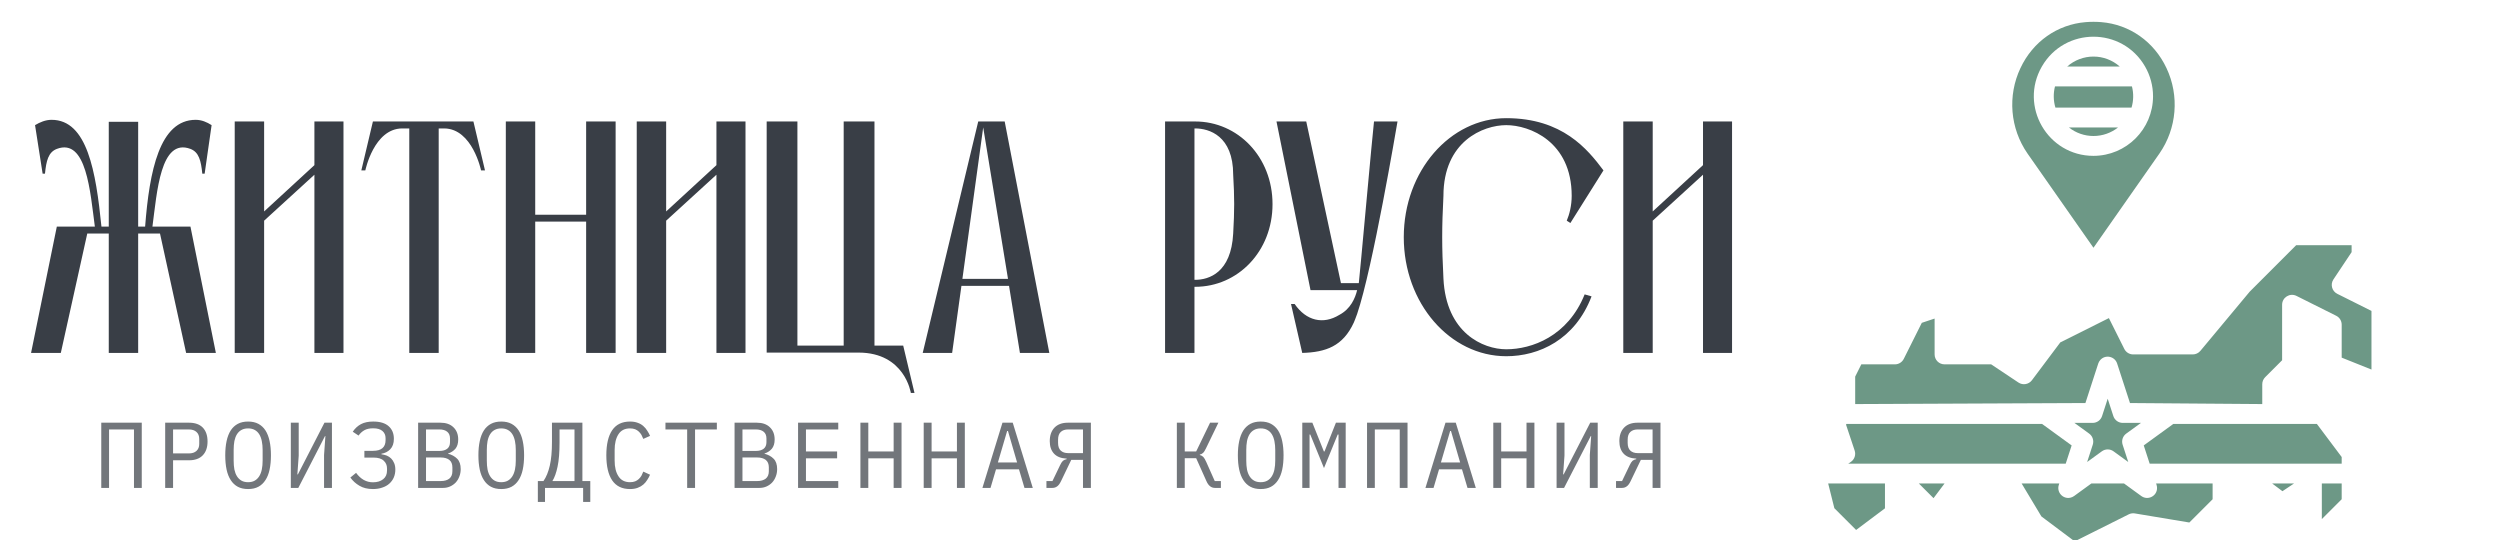 <?xml version="1.0" encoding="UTF-8"?> <svg xmlns="http://www.w3.org/2000/svg" viewBox="-259.424 1045.635 240.748 52.006"> <path d="M -244.745 1067.456 C -244.3 1064.145 -243.983 1058.892 -241.084 1059.974 C -240.26 1060.291 -240.068 1061.12 -239.942 1062.362 L -239.717 1062.362 L -239.047 1057.686 C -239.492 1057.399 -240.003 1057.174 -240.579 1057.174 C -244.049 1057.174 -245.036 1062.076 -245.449 1067.456 L -246.119 1067.456 L -246.119 1057.367 L -248.95 1057.367 L -248.95 1067.456 L -249.655 1067.456 C -250.191 1062.143 -251.02 1057.174 -254.457 1057.174 C -255.034 1057.174 -255.571 1057.399 -256.049 1057.686 L -255.319 1062.362 L -255.093 1062.362 C -254.968 1061.12 -254.775 1060.291 -253.952 1059.974 C -251.087 1058.892 -250.735 1064.145 -250.29 1067.456 L -253.952 1067.456 L -256.433 1079.622 L -253.568 1079.622 L -251.02 1068.125 L -248.95 1068.125 L -248.95 1079.622 L -246.119 1079.622 L -246.119 1068.125 L -244.016 1068.125 L -241.501 1079.622 L -238.636 1079.622 L -241.084 1067.456 L -244.745 1067.456 Z M -229.147 1057.333 L -229.147 1061.539 L -233.989 1065.997 L -233.989 1057.333 L -236.821 1057.333 L -236.821 1079.622 L -233.989 1079.622 L -233.989 1066.886 L -229.147 1062.461 L -229.147 1079.622 L -226.347 1079.622 L -226.347 1057.333 L -229.147 1057.333 Z M -220.011 1079.622 L -217.178 1079.622 L -217.178 1058.003 L -216.634 1058.003 C -213.927 1058.036 -213.098 1062.043 -213.098 1062.043 L -212.72 1062.043 L -213.835 1057.333 L -223.513 1057.333 L -224.628 1062.043 L -224.243 1062.043 C -224.243 1062.043 -223.421 1058.036 -220.714 1058.003 L -220.011 1058.003 L -220.011 1079.622 Z M -210.714 1079.622 L -207.883 1079.622 L -207.883 1066.978 L -202.98 1066.978 L -202.98 1079.622 L -200.14 1079.622 L -200.14 1057.333 L -202.98 1057.333 L -202.98 1066.314 L -207.883 1066.314 L -207.883 1057.333 L -210.714 1057.333 L -210.714 1079.622 Z M -190.432 1057.333 L -190.432 1061.539 L -195.274 1065.997 L -195.274 1057.333 L -198.107 1057.333 L -198.107 1079.622 L -195.274 1079.622 L -195.274 1066.886 L -190.432 1062.461 L -190.432 1079.622 L -187.633 1079.622 L -187.633 1057.333 L -190.432 1057.333 Z M -175.213 1078.918 L -175.213 1057.333 L -178.178 1057.333 L -178.178 1078.918 L -182.634 1078.918 L -182.634 1057.333 L -185.594 1057.333 L -185.594 1079.589 L -176.745 1079.589 C -172.287 1079.589 -171.71 1083.476 -171.71 1083.476 L -171.359 1083.476 L -172.446 1078.918 L -175.213 1078.918 Z M -167.734 1079.622 L -166.839 1073.161 L -162.255 1073.161 L -161.206 1079.622 L -158.375 1079.622 L -162.673 1057.333 L -165.221 1057.333 L -170.567 1079.622 L -167.734 1079.622 Z M -162.354 1072.491 L -166.746 1072.491 L -164.743 1057.904 L -162.354 1072.491 Z M -140.669 1068.125 C -140.862 1071.887 -142.997 1072.582 -144.331 1072.582 L -144.398 1072.582 L -144.398 1058.003 L -144.331 1058.003 C -142.997 1058.003 -140.669 1058.7 -140.669 1062.461 C -140.542 1064.657 -140.542 1065.897 -140.669 1068.125 Z M -144.398 1057.333 L -147.229 1057.333 L -147.229 1079.622 L -144.398 1079.622 L -144.398 1073.254 L -144.331 1073.254 C -140.224 1073.254 -136.881 1069.844 -136.881 1065.294 C -136.881 1060.742 -140.224 1057.333 -144.331 1057.333 L -144.398 1057.333 Z M -127.108 1057.333 C -127.232 1058.289 -128.508 1072.491 -128.572 1072.902 C -128.952 1072.902 -130.166 1072.902 -130.292 1072.902 C -130.292 1072.902 -133.634 1057.333 -133.634 1057.333 L -136.5 1057.333 L -133.223 1073.573 L -128.733 1073.573 C -128.925 1074.368 -129.369 1075.389 -130.45 1075.96 C -132.009 1076.915 -133.634 1076.531 -134.749 1074.913 L -135.1 1074.913 L -134.02 1079.622 C -131.758 1079.556 -130.099 1078.985 -129.05 1076.69 C -129.05 1076.69 -128.826 1076.153 -128.733 1075.868 C -127.232 1071.469 -124.945 1057.904 -124.845 1057.333 L -127.108 1057.333 Z M -114.371 1057.686 C -112.144 1057.686 -108.071 1059.244 -108.071 1064.498 C -108.071 1065.419 -108.288 1066.282 -108.547 1066.886 L -108.197 1067.111 L -105.012 1062.043 C -106.539 1060.005 -108.959 1057.014 -114.371 1057.014 C -119.784 1057.014 -124.242 1062.109 -124.242 1068.477 C -124.242 1074.847 -119.784 1079.939 -114.371 1079.939 L -114.371 1079.27 C -116.601 1079.27 -120.169 1077.711 -120.422 1072.457 C -120.581 1069.34 -120.581 1067.589 -120.422 1064.498 C -120.422 1059.244 -116.601 1057.686 -114.371 1057.686 Z M -114.371 1079.939 C -111.221 1079.939 -107.751 1078.349 -106.159 1074.176 L -106.823 1073.983 C -108.448 1078.03 -111.918 1079.27 -114.371 1079.27 L -114.371 1079.939 Z M -95.426 1057.333 L -95.426 1061.539 L -100.269 1065.997 L -100.269 1057.333 L -103.103 1057.333 L -103.103 1079.622 L -100.269 1079.622 L -100.269 1066.886 L -95.426 1062.461 L -95.426 1079.622 L -92.629 1079.622 L -92.629 1057.333 L -95.426 1057.333 Z" style="white-space: pre; fill: rgb(57, 62, 70);"></path> <g transform="matrix(0.15, 0, 0, 0.15, -94.713, 1023.469)" style="visibility: hidden;"> <g id="solid"> <path d="M64.746,453.435,47.219,435.908,42.241,416H88v20Zm62.383-25.617L115.309,416H136ZM58.417,400l2.016-1.344a8,8,0,0,0,3.151-9.186l-6.952-20.856.307-.614H214.574l23.84,17.321L233.644,400ZM282.4,375.792a8,8,0,0,0-2.906,8.944l4.532,13.948-11.865-8.621a8,8,0,0,0-9.4,0L250.9,398.684l4.532-13.948a8,8,0,0,0-2.906-8.944l-11.866-8.621h14.667a8,8,0,0,0,7.608-5.528l4.532-13.948,4.532,13.948a8,8,0,0,0,7.609,5.528h14.666ZM352,428.685,333.25,447.43l-43.939-7.324a8.032,8.032,0,0,0-4.893.737l-43.578,21.79-26.791-20.095L198.125,416h30.321l-.377,1.158A8,8,0,0,0,240.38,426.1l13.9-10.1H280.64l13.9,10.1a8,8,0,0,0,12.31-8.944L306.478,416H352Zm56.272-6.483L400,416h17.578ZM440,444.685V416h16v12.687Zm16-50.02V400H301.28l-4.77-14.679L320.35,368H436Zm24-70.483-24-9.6V288a8,8,0,0,0-4.423-7.155l-32-16A8,8,0,0,0,408,272v44.687l-13.657,13.656A8,8,0,0,0,392,336v16l-106.581-.827L275.07,319.334a8,8,0,0,0-15.216,0l-10.345,31.836L64,352V329.887L68.939,320H96a8,8,0,0,0,7.155-4.422l14.518-29.036L128,283.1V312a8,8,0,0,0,8,8h37.578l21.985,14.656A8,8,0,0,0,206.4,332.8l22.867-30.489,39.156-19.578,12.422,24.845A8,8,0,0,0,288,312h48a8,8,0,0,0,6.145-2.879L381.909,261.4l37.4-37.4H464v5.578l-14.657,21.985a8,8,0,0,0,3.079,11.592L480,276.942Z" data-original="#000000" class="" style="fill: rgb(109, 152, 134);"></path> </g> </g> <g transform="matrix(0.158, 0, 0, 0.158, -90.046, 1040.784)" style=""> <g id="g-1"> <path d="M 59.264 353.706 L 46.006 340.448 L 42.241 325.389 L 76.854 325.389 L 76.854 340.518 Z M 106.452 334.329 L 97.511 325.389 L 113.162 325.389 Z M 54.477 313.286 L 56.002 312.27 C 58.272 310.756 59.248 307.91 58.385 305.321 L 53.127 289.545 L 53.359 289.081 L 172.598 289.081 L 190.631 302.183 L 187.023 313.286 Z M 223.903 294.975 C 221.782 296.516 220.894 299.247 221.705 301.74 L 225.133 312.291 L 216.158 305.77 C 214.037 304.231 211.168 304.231 209.047 305.77 L 200.075 312.291 L 203.503 301.74 C 204.314 299.247 203.426 296.516 201.305 294.975 L 192.33 288.454 L 203.424 288.454 C 206.046 288.454 208.369 286.766 209.179 284.272 L 212.607 273.722 L 216.035 284.272 C 216.845 286.766 219.169 288.454 221.791 288.454 L 232.884 288.454 Z M 276.55 334.984 L 262.367 349.164 L 229.13 343.624 C 227.869 343.415 226.573 343.61 225.429 344.181 L 192.466 360.663 L 172.2 345.463 L 160.155 325.389 L 183.091 325.389 L 182.805 326.265 C 181.368 330.696 185.265 335.022 189.822 334.052 C 190.65 333.875 191.432 333.527 192.118 333.029 L 202.632 325.389 L 222.571 325.389 L 233.086 333.029 C 236.855 335.767 242.174 333.397 242.66 328.764 C 242.749 327.922 242.659 327.07 242.397 326.264 L 242.116 325.389 L 276.55 325.389 Z M 319.115 330.081 L 312.858 325.389 L 326.154 325.389 Z M 343.115 347.087 L 343.115 325.389 L 355.218 325.389 L 355.218 334.986 Z M 355.218 309.251 L 355.218 313.286 L 238.184 313.286 L 234.576 302.183 L 252.609 289.081 L 340.089 289.081 Z M 373.372 255.936 L 355.218 248.674 L 355.218 228.567 C 355.217 226.275 353.922 224.18 351.872 223.155 L 327.666 211.052 C 323.643 209.041 318.91 211.966 318.909 216.464 L 318.909 250.267 L 308.579 260.596 C 307.444 261.731 306.807 263.27 306.807 264.875 L 306.807 276.978 L 226.186 276.353 L 218.358 252.269 C 216.918 247.839 211.222 246.629 208.105 250.092 C 207.539 250.721 207.11 251.463 206.848 252.269 L 199.023 276.35 L 58.7 276.978 L 58.7 260.251 L 62.436 252.773 L 82.906 252.773 C 85.197 252.773 87.293 251.478 88.318 249.428 L 99.299 227.464 L 107.111 224.861 L 107.111 246.721 C 107.111 250.063 109.82 252.773 113.162 252.773 L 141.587 252.773 L 158.217 263.859 C 160.889 265.64 164.488 265.024 166.415 262.455 L 183.712 239.392 L 213.33 224.583 L 222.726 243.376 C 223.752 245.426 225.847 246.721 228.139 246.721 L 264.447 246.721 C 266.243 246.721 267.946 245.923 269.095 244.544 L 299.174 208.446 L 327.464 180.156 L 361.269 180.156 L 361.269 184.375 L 350.182 201.005 C 348.164 204.034 349.256 208.146 352.511 209.774 L 373.372 220.203 Z" data-original="#000000" style="fill: rgb(109, 152, 134);"></path> <path d="M 203.933 65.18 C 198.037 65.176 192.343 67.334 187.931 71.246 L 219.935 71.246 C 215.523 67.334 209.83 65.176 203.933 65.18 Z" data-original="#000000" style="fill: rgb(109, 152, 134);"></path> <path d="M 203.933 113.591 C 209.376 113.595 214.66 111.755 218.923 108.372 L 188.943 108.372 C 193.206 111.755 198.49 113.595 203.933 113.591 Z" data-original="#000000" style="fill: rgb(109, 152, 134);"></path> <path d="M 180.489 83.349 C 179.398 87.597 179.481 92.063 180.73 96.267 L 227.136 96.267 C 228.386 92.063 228.469 87.597 227.377 83.349 Z" data-original="#000000" style="fill: rgb(109, 152, 134);"></path> <path d="M 248.432 72.196 C 240.847 56.066 225.975 45.595 208.651 44.189 C 207.093 44.063 205.505 44 203.933 44 C 202.361 44 200.768 44.064 199.212 44.191 C 181.889 45.597 167.015 56.066 159.431 72.198 C 151.456 89.081 153.096 108.936 163.735 124.281 L 203.933 181.705 L 244.131 124.279 C 254.768 108.934 256.407 89.079 248.432 72.196 Z M 203.933 125.694 C 175.983 125.694 158.514 95.437 172.489 71.231 C 186.464 47.026 221.402 47.026 235.377 71.231 C 238.564 76.751 240.241 83.012 240.241 89.385 C 240.219 109.429 223.976 125.671 203.933 125.694 Z" data-original="#000000" style="fill: rgb(109, 152, 134);"></path> </g> </g> <path d="M -249.672 1092.62 L -249.672 1086.34 L -245.772 1086.34 L -245.772 1092.62 L -246.522 1092.62 L -246.522 1086.99 L -248.922 1086.99 L -248.922 1092.62 L -249.672 1092.62 ZM -242.757 1092.62 L -243.517 1092.62 L -243.517 1086.34 L -241.227 1086.34 C -240.647 1086.34 -240.204 1086.497 -239.897 1086.81 C -239.591 1087.13 -239.437 1087.577 -239.437 1088.15 C -239.437 1088.717 -239.591 1089.16 -239.897 1089.48 C -240.204 1089.8 -240.647 1089.96 -241.227 1089.96 L -242.757 1089.96 L -242.757 1092.62 Z M -242.757 1086.99 L -242.757 1089.3 L -241.247 1089.3 C -240.927 1089.3 -240.681 1089.22 -240.507 1089.06 C -240.327 1088.9 -240.237 1088.673 -240.237 1088.38 L -240.237 1087.91 C -240.237 1087.617 -240.327 1087.39 -240.507 1087.23 C -240.681 1087.07 -240.927 1086.99 -241.247 1086.99 L -242.757 1086.99 ZM -235.533 1092.73 C -235.919 1092.73 -236.249 1092.657 -236.523 1092.51 C -236.796 1092.363 -237.023 1092.15 -237.203 1091.87 C -237.383 1091.597 -237.516 1091.26 -237.603 1090.86 C -237.689 1090.453 -237.733 1089.993 -237.733 1089.48 C -237.733 1088.967 -237.689 1088.51 -237.603 1088.11 C -237.516 1087.703 -237.383 1087.36 -237.203 1087.08 C -237.023 1086.807 -236.796 1086.597 -236.523 1086.45 C -236.249 1086.303 -235.919 1086.23 -235.533 1086.23 C -235.146 1086.23 -234.816 1086.303 -234.543 1086.45 C -234.269 1086.597 -234.043 1086.807 -233.863 1087.08 C -233.683 1087.36 -233.549 1087.703 -233.463 1088.11 C -233.376 1088.51 -233.333 1088.967 -233.333 1089.48 C -233.333 1089.993 -233.376 1090.453 -233.463 1090.86 C -233.549 1091.26 -233.683 1091.597 -233.863 1091.87 C -234.043 1092.15 -234.269 1092.363 -234.543 1092.51 C -234.816 1092.657 -235.146 1092.73 -235.533 1092.73 Z M -235.533 1092.07 C -235.279 1092.07 -235.066 1092.02 -234.893 1091.92 C -234.719 1091.82 -234.576 1091.68 -234.463 1091.5 C -234.349 1091.32 -234.266 1091.103 -234.213 1090.85 C -234.159 1090.597 -234.133 1090.31 -234.133 1089.99 L -234.133 1088.97 C -234.133 1088.657 -234.159 1088.37 -234.213 1088.11 C -234.266 1087.85 -234.349 1087.63 -234.463 1087.45 C -234.576 1087.27 -234.719 1087.133 -234.893 1087.04 C -235.066 1086.94 -235.279 1086.89 -235.533 1086.89 C -235.786 1086.89 -235.999 1086.94 -236.173 1087.04 C -236.346 1087.133 -236.489 1087.27 -236.603 1087.45 C -236.716 1087.63 -236.799 1087.85 -236.853 1088.11 C -236.899 1088.37 -236.923 1088.657 -236.923 1088.97 L -236.923 1089.99 C -236.923 1090.31 -236.899 1090.597 -236.853 1090.85 C -236.799 1091.103 -236.716 1091.32 -236.603 1091.5 C -236.489 1091.68 -236.346 1091.82 -236.173 1091.92 C -235.999 1092.02 -235.786 1092.07 -235.533 1092.07 ZM -231.418 1092.62 L -231.418 1086.34 L -230.658 1086.34 L -230.658 1089.51 L -230.788 1091.32 L -230.738 1091.32 L -228.178 1086.34 L -227.458 1086.34 L -227.458 1092.62 L -228.218 1092.62 L -228.218 1089.45 L -228.088 1087.63 L -228.128 1087.63 L -230.698 1092.62 L -231.418 1092.62 ZM -223.514 1092.73 C -224.027 1092.73 -224.46 1092.623 -224.814 1092.41 C -225.167 1092.203 -225.457 1091.94 -225.684 1091.62 L -225.134 1091.17 C -224.687 1091.777 -224.147 1092.08 -223.514 1092.08 C -223.1 1092.08 -222.77 1091.98 -222.524 1091.78 C -222.277 1091.587 -222.154 1091.307 -222.154 1090.94 L -222.154 1090.75 C -222.154 1090.443 -222.26 1090.193 -222.474 1090 C -222.68 1089.8 -223.007 1089.7 -223.454 1089.7 L -224.334 1089.7 L -224.334 1089.05 L -223.504 1089.05 C -222.697 1089.05 -222.294 1088.707 -222.294 1088.02 L -222.294 1087.83 C -222.294 1087.543 -222.394 1087.313 -222.594 1087.14 C -222.794 1086.967 -223.09 1086.88 -223.484 1086.88 C -223.837 1086.88 -224.124 1086.943 -224.344 1087.07 C -224.564 1087.197 -224.747 1087.367 -224.894 1087.58 L -225.454 1087.21 C -225.24 1086.89 -224.977 1086.647 -224.664 1086.48 C -224.35 1086.313 -223.957 1086.23 -223.484 1086.23 C -222.824 1086.23 -222.327 1086.38 -221.994 1086.68 C -221.66 1086.98 -221.494 1087.383 -221.494 1087.89 C -221.494 1088.323 -221.61 1088.66 -221.844 1088.9 C -222.07 1089.133 -222.354 1089.277 -222.694 1089.33 L -222.694 1089.38 C -222.507 1089.407 -222.334 1089.45 -222.174 1089.51 C -222.014 1089.577 -221.874 1089.67 -221.754 1089.79 C -221.634 1089.91 -221.537 1090.06 -221.464 1090.24 C -221.39 1090.413 -221.354 1090.62 -221.354 1090.86 C -221.354 1091.133 -221.404 1091.387 -221.504 1091.62 C -221.604 1091.847 -221.747 1092.043 -221.934 1092.21 C -222.12 1092.377 -222.347 1092.503 -222.614 1092.59 C -222.88 1092.683 -223.18 1092.73 -223.514 1092.73 ZM -219.159 1092.62 L -219.159 1086.34 L -217.019 1086.34 C -216.479 1086.34 -216.059 1086.487 -215.759 1086.78 C -215.452 1087.073 -215.299 1087.467 -215.299 1087.96 C -215.299 1088.333 -215.389 1088.63 -215.569 1088.85 C -215.756 1089.063 -215.992 1089.217 -216.279 1089.31 L -216.279 1089.33 C -215.926 1089.417 -215.632 1089.577 -215.399 1089.81 C -215.172 1090.037 -215.059 1090.37 -215.059 1090.81 C -215.059 1091.063 -215.102 1091.3 -215.189 1091.52 C -215.269 1091.74 -215.386 1091.933 -215.539 1092.1 C -215.692 1092.26 -215.872 1092.387 -216.079 1092.48 C -216.286 1092.573 -216.509 1092.62 -216.749 1092.62 L -219.159 1092.62 Z M -218.399 1091.96 L -216.979 1091.96 C -216.632 1091.96 -216.359 1091.883 -216.159 1091.73 C -215.959 1091.57 -215.859 1091.33 -215.859 1091.01 L -215.859 1090.64 C -215.859 1090.32 -215.959 1090.08 -216.159 1089.92 C -216.359 1089.767 -216.632 1089.69 -216.979 1089.69 L -218.399 1089.69 L -218.399 1091.96 Z M -218.399 1089.06 L -217.109 1089.06 C -216.789 1089.06 -216.539 1088.99 -216.359 1088.85 C -216.179 1088.71 -216.089 1088.497 -216.089 1088.21 L -216.089 1087.86 C -216.089 1087.573 -216.179 1087.357 -216.359 1087.21 C -216.539 1087.063 -216.789 1086.99 -217.109 1086.99 L -218.399 1086.99 L -218.399 1089.06 ZM -211.154 1092.73 C -211.541 1092.73 -211.871 1092.657 -212.144 1092.51 C -212.418 1092.363 -212.644 1092.15 -212.824 1091.87 C -213.004 1091.597 -213.138 1091.26 -213.224 1090.86 C -213.311 1090.453 -213.354 1089.993 -213.354 1089.48 C -213.354 1088.967 -213.311 1088.51 -213.224 1088.11 C -213.138 1087.703 -213.004 1087.36 -212.824 1087.08 C -212.644 1086.807 -212.418 1086.597 -212.144 1086.45 C -211.871 1086.303 -211.541 1086.23 -211.154 1086.23 C -210.768 1086.23 -210.438 1086.303 -210.164 1086.45 C -209.891 1086.597 -209.664 1086.807 -209.484 1087.08 C -209.304 1087.36 -209.171 1087.703 -209.084 1088.11 C -208.998 1088.51 -208.954 1088.967 -208.954 1089.48 C -208.954 1089.993 -208.998 1090.453 -209.084 1090.86 C -209.171 1091.26 -209.304 1091.597 -209.484 1091.87 C -209.664 1092.15 -209.891 1092.363 -210.164 1092.51 C -210.438 1092.657 -210.768 1092.73 -211.154 1092.73 Z M -211.154 1092.07 C -210.901 1092.07 -210.688 1092.02 -210.514 1091.92 C -210.341 1091.82 -210.198 1091.68 -210.084 1091.5 C -209.971 1091.32 -209.888 1091.103 -209.834 1090.85 C -209.781 1090.597 -209.754 1090.31 -209.754 1089.99 L -209.754 1088.97 C -209.754 1088.657 -209.781 1088.37 -209.834 1088.11 C -209.888 1087.85 -209.971 1087.63 -210.084 1087.45 C -210.198 1087.27 -210.341 1087.133 -210.514 1087.04 C -210.688 1086.94 -210.901 1086.89 -211.154 1086.89 C -211.408 1086.89 -211.621 1086.94 -211.794 1087.04 C -211.968 1087.133 -212.111 1087.27 -212.224 1087.45 C -212.338 1087.63 -212.421 1087.85 -212.474 1088.11 C -212.521 1088.37 -212.544 1088.657 -212.544 1088.97 L -212.544 1089.99 C -212.544 1090.31 -212.521 1090.597 -212.474 1090.85 C -212.421 1091.103 -212.338 1091.32 -212.224 1091.5 C -212.111 1091.68 -211.968 1091.82 -211.794 1091.92 C -211.621 1092.02 -211.408 1092.07 -211.154 1092.07 ZM -207.63 1093.97 L -207.63 1091.96 L -207.09 1091.96 C -206.823 1091.58 -206.62 1091.087 -206.48 1090.48 C -206.34 1089.88 -206.27 1089.113 -206.27 1088.18 L -206.27 1086.34 L -203.34 1086.34 L -203.34 1091.96 L -202.58 1091.96 L -202.58 1093.97 L -203.27 1093.97 L -203.27 1092.62 L -206.94 1092.62 L -206.94 1093.97 L -207.63 1093.97 Z M -204.1 1091.96 L -204.1 1086.99 L -205.54 1086.99 L -205.54 1088.24 C -205.54 1089.193 -205.603 1089.97 -205.73 1090.57 C -205.856 1091.17 -206.023 1091.633 -206.23 1091.96 L -204.1 1091.96 ZM -198.755 1092.73 C -199.522 1092.73 -200.095 1092.45 -200.475 1091.89 C -200.848 1091.33 -201.035 1090.527 -201.035 1089.48 C -201.035 1088.427 -200.848 1087.623 -200.475 1087.07 C -200.095 1086.51 -199.522 1086.23 -198.755 1086.23 C -198.468 1086.23 -198.222 1086.27 -198.015 1086.35 C -197.802 1086.423 -197.622 1086.527 -197.475 1086.66 C -197.322 1086.793 -197.195 1086.943 -197.095 1087.11 C -196.988 1087.27 -196.898 1087.437 -196.825 1087.61 L -197.475 1087.9 C -197.528 1087.767 -197.588 1087.637 -197.655 1087.51 C -197.728 1087.39 -197.815 1087.283 -197.915 1087.19 C -198.015 1087.097 -198.132 1087.023 -198.265 1086.97 C -198.398 1086.917 -198.562 1086.89 -198.755 1086.89 C -199.255 1086.89 -199.625 1087.077 -199.865 1087.45 C -200.112 1087.83 -200.235 1088.337 -200.235 1088.97 L -200.235 1089.99 C -200.235 1090.623 -200.112 1091.127 -199.865 1091.5 C -199.625 1091.88 -199.255 1092.07 -198.755 1092.07 C -198.562 1092.07 -198.398 1092.043 -198.265 1091.99 C -198.132 1091.937 -198.015 1091.863 -197.915 1091.77 C -197.815 1091.677 -197.728 1091.57 -197.655 1091.45 C -197.588 1091.323 -197.528 1091.19 -197.475 1091.05 L -196.825 1091.35 C -196.898 1091.523 -196.988 1091.69 -197.095 1091.85 C -197.195 1092.017 -197.322 1092.167 -197.475 1092.3 C -197.622 1092.427 -197.802 1092.53 -198.015 1092.61 C -198.222 1092.69 -198.468 1092.73 -198.755 1092.73 ZM -190.391 1086.99 L -192.491 1086.99 L -192.491 1092.62 L -193.251 1092.62 L -193.251 1086.99 L -195.341 1086.99 L -195.341 1086.34 L -190.391 1086.34 L -190.391 1086.99 ZM -188.686 1092.62 L -188.686 1086.34 L -186.546 1086.34 C -186.006 1086.34 -185.586 1086.487 -185.286 1086.78 C -184.979 1087.073 -184.826 1087.467 -184.826 1087.96 C -184.826 1088.333 -184.916 1088.63 -185.096 1088.85 C -185.283 1089.063 -185.519 1089.217 -185.806 1089.31 L -185.806 1089.33 C -185.453 1089.417 -185.159 1089.577 -184.926 1089.81 C -184.699 1090.037 -184.586 1090.37 -184.586 1090.81 C -184.586 1091.063 -184.629 1091.3 -184.716 1091.52 C -184.796 1091.74 -184.913 1091.933 -185.066 1092.1 C -185.219 1092.26 -185.399 1092.387 -185.606 1092.48 C -185.813 1092.573 -186.036 1092.62 -186.276 1092.62 L -188.686 1092.62 Z M -187.926 1091.96 L -186.506 1091.96 C -186.159 1091.96 -185.886 1091.883 -185.686 1091.73 C -185.486 1091.57 -185.386 1091.33 -185.386 1091.01 L -185.386 1090.64 C -185.386 1090.32 -185.486 1090.08 -185.686 1089.92 C -185.886 1089.767 -186.159 1089.69 -186.506 1089.69 L -187.926 1089.69 L -187.926 1091.96 Z M -187.926 1089.06 L -186.636 1089.06 C -186.316 1089.06 -186.066 1088.99 -185.886 1088.85 C -185.706 1088.71 -185.616 1088.497 -185.616 1088.21 L -185.616 1087.86 C -185.616 1087.573 -185.706 1087.357 -185.886 1087.21 C -186.066 1087.063 -186.316 1086.99 -186.636 1086.99 L -187.926 1086.99 L -187.926 1089.06 ZM -178.701 1092.62 L -182.571 1092.62 L -182.571 1086.34 L -178.701 1086.34 L -178.701 1086.99 L -181.811 1086.99 L -181.811 1089.11 L -178.811 1089.11 L -178.811 1089.77 L -181.811 1089.77 L -181.811 1091.96 L -178.701 1091.96 L -178.701 1092.62 ZM -173.367 1092.62 L -173.367 1089.77 L -175.807 1089.77 L -175.807 1092.62 L -176.567 1092.62 L -176.567 1086.34 L -175.807 1086.34 L -175.807 1089.11 L -173.367 1089.11 L -173.367 1086.34 L -172.607 1086.34 L -172.607 1092.62 L -173.367 1092.62 ZM -167.272 1092.62 L -167.272 1089.77 L -169.712 1089.77 L -169.712 1092.62 L -170.472 1092.62 L -170.472 1086.34 L -169.712 1086.34 L -169.712 1089.11 L -167.272 1089.11 L -167.272 1086.34 L -166.512 1086.34 L -166.512 1092.62 L -167.272 1092.62 ZM -159.968 1092.62 L -160.768 1092.62 L -161.298 1090.83 L -163.508 1090.83 L -164.038 1092.62 L -164.818 1092.62 L -162.888 1086.34 L -161.898 1086.34 L -159.968 1092.62 Z M -161.478 1090.17 L -162.358 1087.14 L -162.438 1087.14 L -163.328 1090.17 L -161.478 1090.17 ZM -158.653 1092.62 L -158.653 1091.96 L -158.073 1091.96 L -157.333 1090.42 C -157.246 1090.233 -157.156 1090.097 -157.063 1090.01 C -156.963 1089.93 -156.843 1089.877 -156.703 1089.85 L -156.703 1089.8 C -157.25 1089.773 -157.66 1089.61 -157.933 1089.31 C -158.2 1089.017 -158.333 1088.62 -158.333 1088.12 C -158.333 1087.573 -158.183 1087.14 -157.883 1086.82 C -157.576 1086.5 -157.143 1086.34 -156.583 1086.34 L -154.373 1086.34 L -154.373 1092.62 L -155.133 1092.62 L -155.133 1089.92 L -156.263 1089.92 L -157.253 1091.98 C -157.373 1092.227 -157.5 1092.393 -157.633 1092.48 C -157.76 1092.573 -157.91 1092.62 -158.083 1092.62 L -158.653 1092.62 Z M -155.133 1089.27 L -155.133 1086.99 L -156.563 1086.99 C -156.863 1086.99 -157.1 1087.07 -157.273 1087.23 C -157.446 1087.39 -157.533 1087.64 -157.533 1087.98 L -157.533 1088.28 C -157.533 1088.62 -157.446 1088.87 -157.273 1089.03 C -157.1 1089.19 -156.863 1089.27 -156.563 1089.27 L -155.133 1089.27 ZM -146.094 1092.62 L -146.094 1086.34 L -145.334 1086.34 L -145.334 1089.11 L -144.234 1089.11 L -142.894 1086.34 L -142.094 1086.34 L -143.294 1088.82 C -143.394 1089.033 -143.49 1089.18 -143.584 1089.26 C -143.67 1089.34 -143.77 1089.39 -143.884 1089.41 L -143.884 1089.45 C -143.75 1089.483 -143.637 1089.547 -143.544 1089.64 C -143.457 1089.733 -143.36 1089.9 -143.254 1090.14 L -142.444 1091.96 L -141.854 1091.96 L -141.854 1092.62 L -142.424 1092.62 C -142.604 1092.62 -142.76 1092.567 -142.894 1092.46 C -143.034 1092.353 -143.154 1092.183 -143.254 1091.95 L -144.234 1089.76 L -145.334 1089.76 L -145.334 1092.62 L -146.094 1092.62 ZM -138.019 1092.73 C -138.406 1092.73 -138.736 1092.657 -139.009 1092.51 C -139.282 1092.363 -139.509 1092.15 -139.689 1091.87 C -139.869 1091.597 -140.002 1091.26 -140.089 1090.86 C -140.176 1090.453 -140.219 1089.993 -140.219 1089.48 C -140.219 1088.967 -140.176 1088.51 -140.089 1088.11 C -140.002 1087.703 -139.869 1087.36 -139.689 1087.08 C -139.509 1086.807 -139.282 1086.597 -139.009 1086.45 C -138.736 1086.303 -138.406 1086.23 -138.019 1086.23 C -137.632 1086.23 -137.302 1086.303 -137.029 1086.45 C -136.756 1086.597 -136.529 1086.807 -136.349 1087.08 C -136.169 1087.36 -136.036 1087.703 -135.949 1088.11 C -135.862 1088.51 -135.819 1088.967 -135.819 1089.48 C -135.819 1089.993 -135.862 1090.453 -135.949 1090.86 C -136.036 1091.26 -136.169 1091.597 -136.349 1091.87 C -136.529 1092.15 -136.756 1092.363 -137.029 1092.51 C -137.302 1092.657 -137.632 1092.73 -138.019 1092.73 Z M -138.019 1092.07 C -137.766 1092.07 -137.552 1092.02 -137.379 1091.92 C -137.206 1091.82 -137.062 1091.68 -136.949 1091.5 C -136.836 1091.32 -136.752 1091.103 -136.699 1090.85 C -136.646 1090.597 -136.619 1090.31 -136.619 1089.99 L -136.619 1088.97 C -136.619 1088.657 -136.646 1088.37 -136.699 1088.11 C -136.752 1087.85 -136.836 1087.63 -136.949 1087.45 C -137.062 1087.27 -137.206 1087.133 -137.379 1087.04 C -137.552 1086.94 -137.766 1086.89 -138.019 1086.89 C -138.272 1086.89 -138.486 1086.94 -138.659 1087.04 C -138.832 1087.133 -138.976 1087.27 -139.089 1087.45 C -139.202 1087.63 -139.286 1087.85 -139.339 1088.11 C -139.386 1088.37 -139.409 1088.657 -139.409 1088.97 L -139.409 1089.99 C -139.409 1090.31 -139.386 1090.597 -139.339 1090.85 C -139.286 1091.103 -139.202 1091.32 -139.089 1091.5 C -138.976 1091.68 -138.832 1091.82 -138.659 1091.92 C -138.486 1092.02 -138.272 1092.07 -138.019 1092.07 ZM -130.525 1092.62 L -130.525 1089.47 L -130.525 1087.48 L -130.605 1087.48 L -131.925 1090.71 L -133.245 1087.48 L -133.315 1087.48 L -133.315 1089.47 L -133.315 1092.62 L -134.015 1092.62 L -134.015 1086.34 L -133.045 1086.34 L -131.935 1089.11 L -131.875 1089.11 L -130.775 1086.34 L -129.835 1086.34 L -129.835 1092.62 L -130.525 1092.62 ZM -127.78 1092.62 L -127.78 1086.34 L -123.88 1086.34 L -123.88 1092.62 L -124.63 1092.62 L -124.63 1086.99 L -127.03 1086.99 L -127.03 1092.62 L -127.78 1092.62 ZM -117.305 1092.62 L -118.105 1092.62 L -118.635 1090.83 L -120.845 1090.83 L -121.375 1092.62 L -122.155 1092.62 L -120.225 1086.34 L -119.235 1086.34 L -117.305 1092.62 Z M -118.815 1090.17 L -119.695 1087.14 L -119.775 1087.14 L -120.665 1090.17 L -118.815 1090.17 ZM -112.421 1092.62 L -112.421 1089.77 L -114.861 1089.77 L -114.861 1092.62 L -115.621 1092.62 L -115.621 1086.34 L -114.861 1086.34 L -114.861 1089.11 L -112.421 1089.11 L -112.421 1086.34 L -111.661 1086.34 L -111.661 1092.62 L -112.421 1092.62 ZM -109.526 1092.62 L -109.526 1086.34 L -108.766 1086.34 L -108.766 1089.51 L -108.896 1091.32 L -108.846 1091.32 L -106.286 1086.34 L -105.566 1086.34 L -105.566 1092.62 L -106.326 1092.62 L -106.326 1089.45 L -106.196 1087.63 L -106.236 1087.63 L -108.806 1092.62 L -109.526 1092.62 ZM -103.801 1092.62 L -103.801 1091.96 L -103.221 1091.96 L -102.481 1090.42 C -102.395 1090.233 -102.305 1090.097 -102.211 1090.01 C -102.111 1089.93 -101.991 1089.877 -101.851 1089.85 L -101.851 1089.8 C -102.398 1089.773 -102.808 1089.61 -103.081 1089.31 C -103.348 1089.017 -103.481 1088.62 -103.481 1088.12 C -103.481 1087.573 -103.331 1087.14 -103.031 1086.82 C -102.725 1086.5 -102.291 1086.34 -101.731 1086.34 L -99.521 1086.34 L -99.521 1092.62 L -100.281 1092.62 L -100.281 1089.92 L -101.411 1089.92 L -102.401 1091.98 C -102.521 1092.227 -102.648 1092.393 -102.781 1092.48 C -102.908 1092.573 -103.058 1092.62 -103.231 1092.62 L -103.801 1092.62 Z M -100.281 1089.27 L -100.281 1086.99 L -101.711 1086.99 C -102.011 1086.99 -102.248 1087.07 -102.421 1087.23 C -102.595 1087.39 -102.681 1087.64 -102.681 1087.98 L -102.681 1088.28 C -102.681 1088.62 -102.595 1088.87 -102.421 1089.03 C -102.248 1089.19 -102.011 1089.27 -101.711 1089.27 L -100.281 1089.27 Z" transform="matrix(1, 0, 0, 1, 0, 0)" style="fill: rgba(57, 62, 70, 0.71); text-transform: uppercase; white-space: pre;"></path> </svg> 